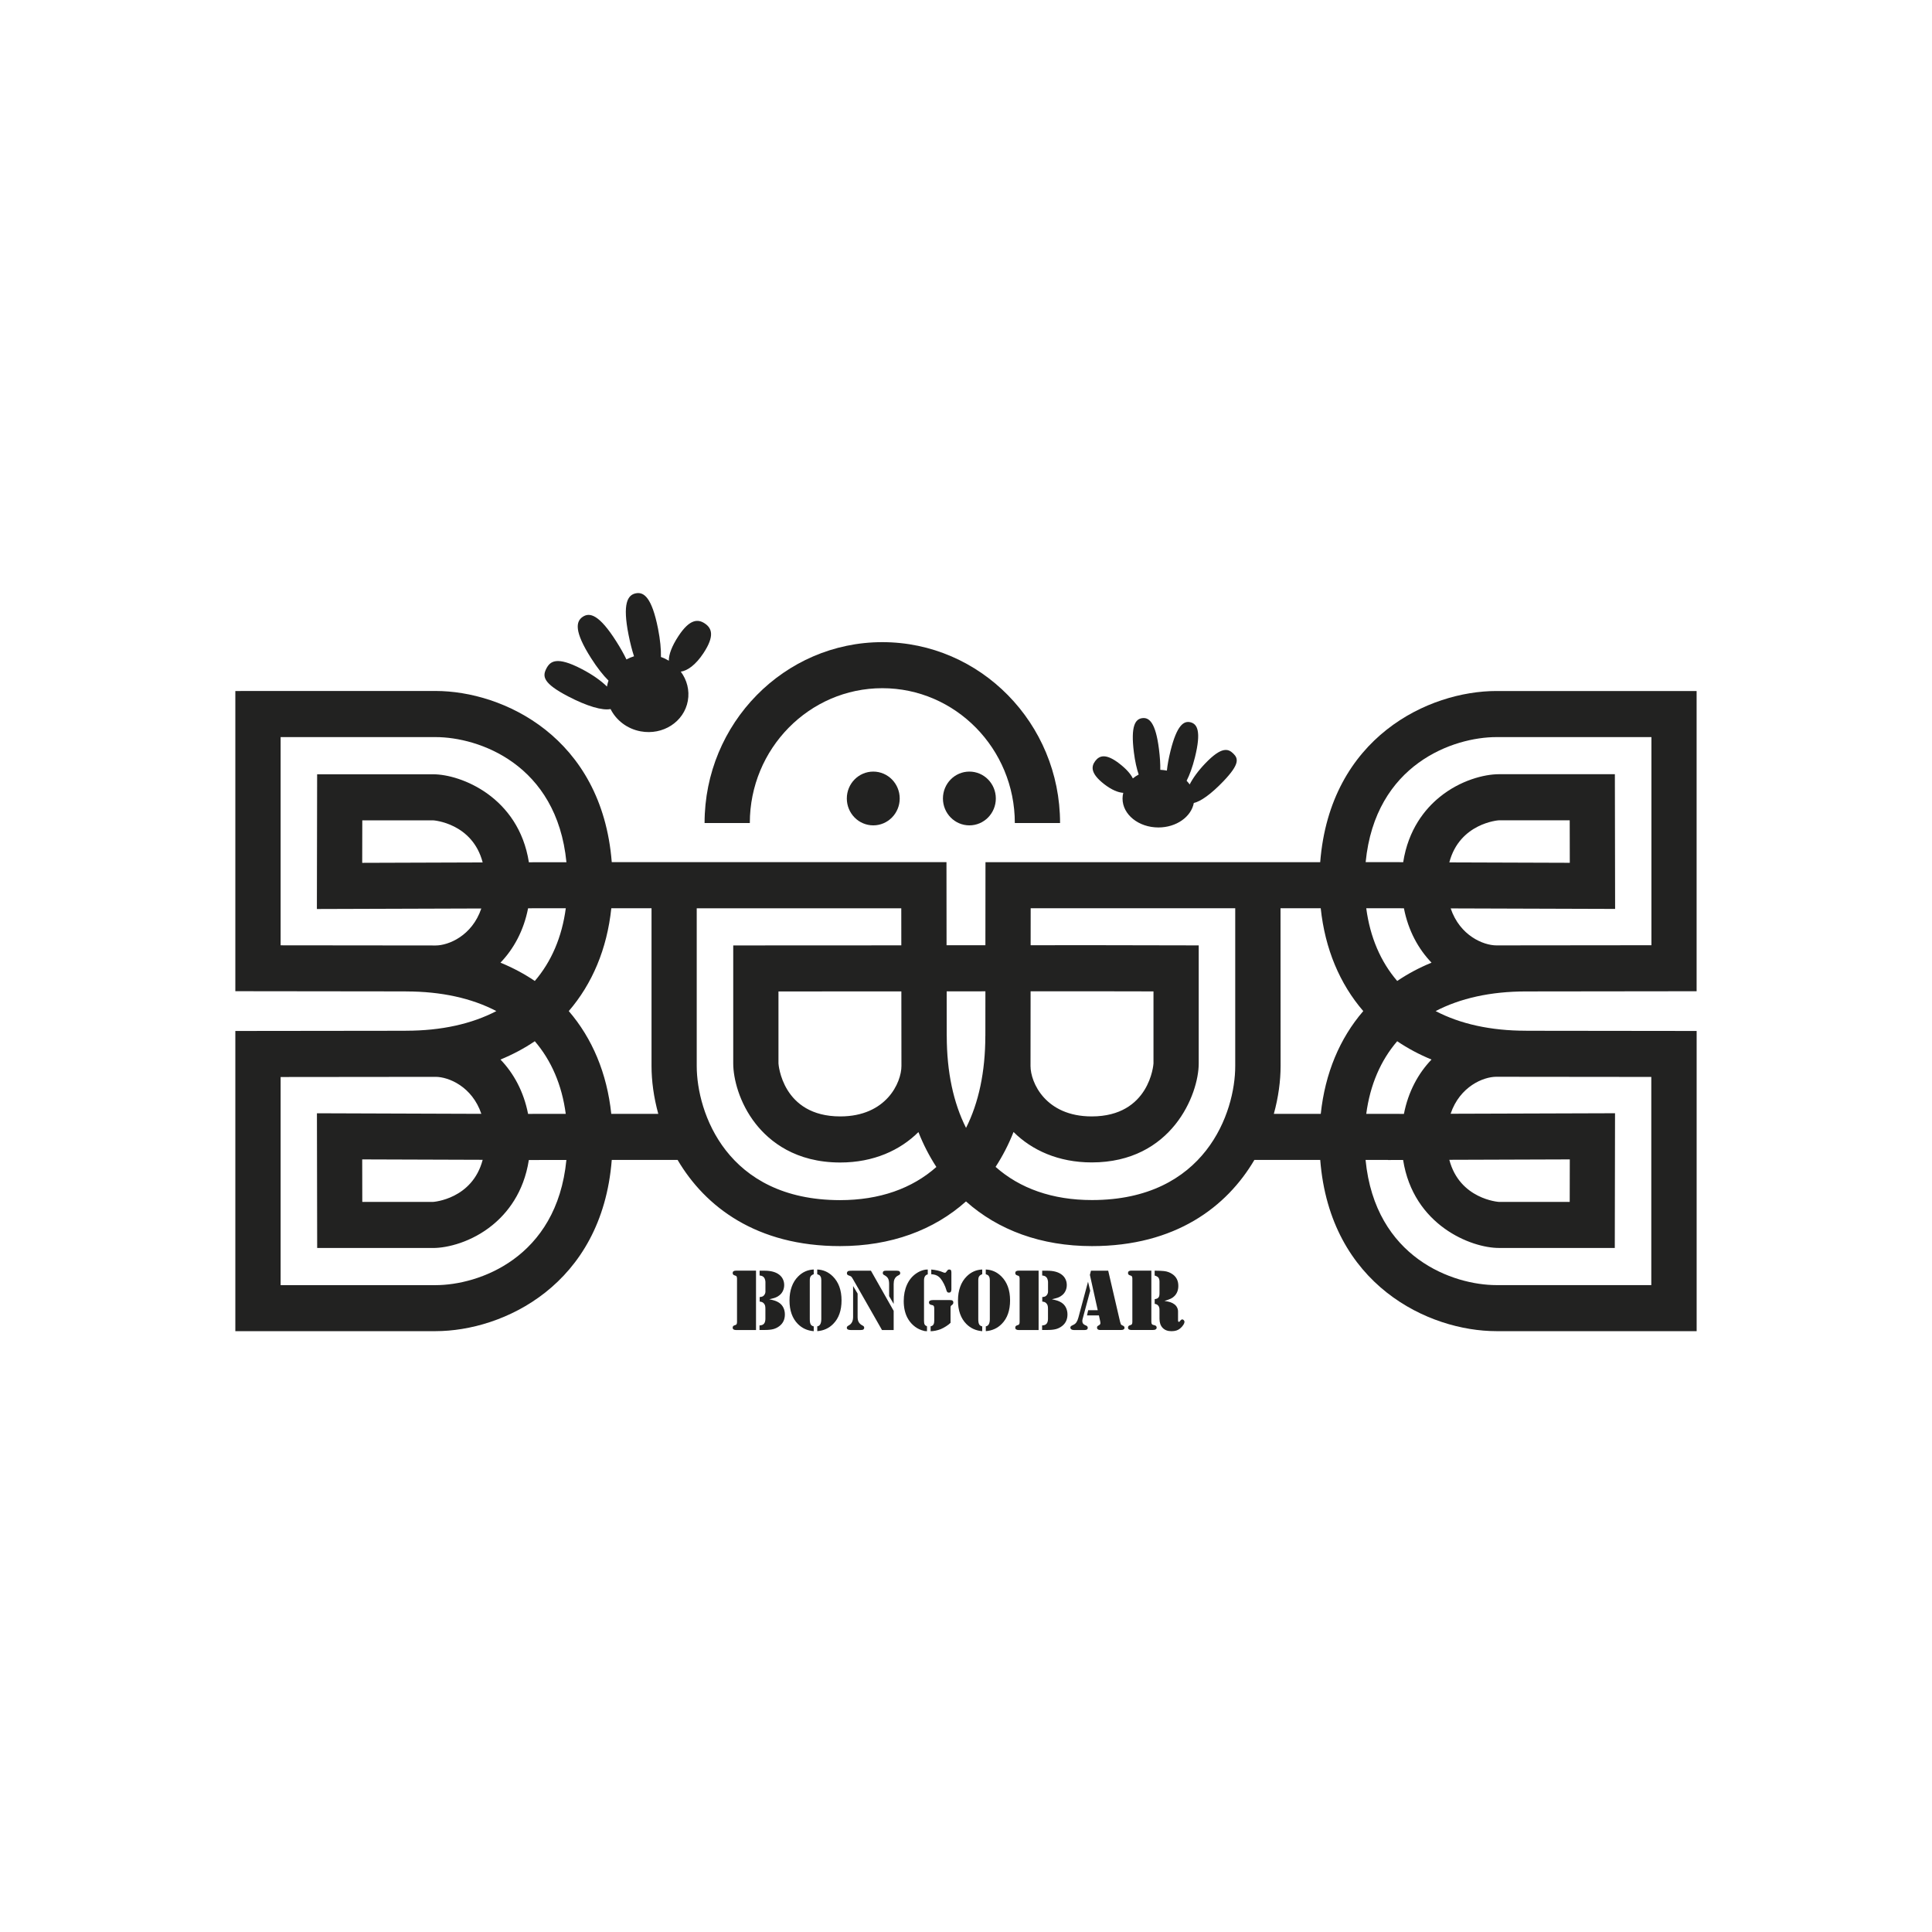 <?xml version="1.0" encoding="utf-8"?>
<!-- Generator: Adobe Illustrator 24.1.0, SVG Export Plug-In . SVG Version: 6.00 Build 0)  -->
<svg version="1.1" xmlns="http://www.w3.org/2000/svg" xmlns:xlink="http://www.w3.org/1999/xlink" x="0px" y="0px"
	 viewBox="0 0 480 480" style="enable-background:new 0 0 480 480;" xml:space="preserve">
<style type="text/css">
	.st0{fill:#FFFFFF;}
	.st1{fill:#222221;}
</style>
<g id="Ebene_2">
	<rect class="st0" width="480" height="480"/>
</g>
<g id="Ebene_1">
	<g>
		<path class="st1" d="M174.78,162.26c2.81-4.26,2.08-6.17,0.36-7.34c-1.72-1.17-3.77-1.16-6.57,3.09c-1.67,2.53-2.42,4.62-2.4,6.14
			c-0.61-0.37-1.26-0.68-1.96-0.92c0.04-1.89-0.17-4.23-0.72-7.02c-1.54-7.77-3.51-9.21-5.53-8.8c-2.03,0.41-3.34,2.53-1.8,10.3
			c0.41,2.07,0.87,3.85,1.36,5.34c-0.66,0.2-1.28,0.47-1.88,0.79c-0.64-1.34-1.48-2.84-2.53-4.49c-4.23-6.66-6.58-7.26-8.31-6.12
			c-1.74,1.14-2.2,3.6,2.03,10.25c1.55,2.44,3.02,4.3,4.35,5.61c-0.14,0.41-0.26,0.83-0.34,1.27c-0.01,0.07-0.02,0.14-0.03,0.22
			c-1.46-1.43-3.58-2.96-6.28-4.36c-6.27-3.27-7.88-1.93-8.82-0.06c-0.94,1.87-0.86,3.57,5.41,6.84c4.75,2.48,8.58,3.58,10.57,3.16
			c1.38,2.76,4.08,4.91,7.47,5.54c5.54,1.03,10.79-2.36,11.73-7.58c0.47-2.62-0.23-5.2-1.75-7.25
			C170.79,166.64,172.84,165.21,174.78,162.26z"/>
		<path class="st1" d="M306.42,187.23c-1.24-1.23-2.88-1.85-7,2.46c-1.78,1.86-3.06,3.66-3.85,5.2c-0.23-0.32-0.48-0.63-0.76-0.91
			c0.74-1.43,1.45-3.36,2.07-5.83c1.6-6.45,0.59-8.27-1.09-8.7c-1.68-0.43-3.39,0.69-4.99,7.14c-0.46,1.87-0.75,3.49-0.89,4.86
			c-0.53-0.1-1.07-0.16-1.64-0.19c0.03-1.43-0.08-3.15-0.33-5.15c-0.83-6.59-2.43-7.92-4.15-7.69c-1.72,0.22-2.91,1.91-2.08,8.5
			c0.28,2.23,0.7,4.06,1.19,5.51c-0.52,0.28-1.01,0.6-1.45,0.96c-0.53-1.09-1.61-2.33-3.31-3.65c-3.36-2.61-4.99-2.06-6.04-0.66
			c-1.05,1.4-1.13,3.12,2.22,5.73c1.84,1.43,3.47,2.09,4.75,2.17c-0.12,0.46-0.18,0.94-0.18,1.43c0,3.96,3.99,7.17,8.91,7.17
			c4.46,0,8.15-2.64,8.8-6.09c1.71-0.36,4.34-2.25,7.31-5.35C308.04,189.83,307.67,188.46,306.42,187.23z"/>
		<path class="st1" d="M379.12,246.32l42.4-0.05v-74.58l-49.75-0.01c-16.78,0-41.32,11.45-43.77,42.53h-15.85v0h-67.31l-0.02,20.63
			l-9.65,0l-0.02-20.64h-67.31v0h-15.85c-2.45-31.07-26.98-42.53-43.77-42.53l-49.75,0.01v74.58l42.4,0.05v0.01
			c8.8,0,16.35,1.69,22.45,4.88c-6.1,3.18-13.65,4.88-22.45,4.88v0.01l-42.4,0.05v74.58l49.75,0c16.79,0,41.33-11.46,43.77-42.54
			h16.36c6.87,11.67,19.62,21.41,40.35,21.41c12.64,0,23.31-3.96,31.3-11.1c7.99,7.13,18.66,11.1,31.3,11.1
			c20.73,0,33.48-9.74,40.35-21.41h16.36c2.44,31.08,26.98,42.54,43.77,42.54l49.75,0v-74.58l-42.4-0.05v-0.01
			c-8.8,0-16.35-1.69-22.45-4.88c6.1-3.18,13.65-4.88,22.45-4.88V246.32z M339.44,276.74c0.95-7.19,3.58-13.27,7.69-18.05
			c2.61,1.77,5.46,3.29,8.53,4.55c-3.28,3.41-5.78,7.96-6.86,13.51l-1.1,0v-0.01H339.44z M339.44,225.65h6.14l3.22,0.01
			c1.08,5.55,3.58,10.1,6.86,13.51c-3.07,1.26-5.92,2.78-8.53,4.55C343.02,238.93,340.39,232.85,339.44,225.65z M371.78,183.13
			l38.51,0v51.71l-38.51,0.04c-3.19,0-9.06-2.38-11.36-9.19l40.85,0.13l-0.06-33.47h-28.81c-3.59,0-9.6,1.49-14.74,5.69
			c-3.6,2.93-7.77,8-9.04,16.17l-0.91,0v-0.01h-8.42C341.68,189.78,361.16,183.13,371.78,183.13z M360.08,214.26
			c2.56-9.77,12.2-10.46,12.32-10.46h17.59l0.02,10.56L360.08,214.26z M244.82,246.29l-0.01,11.08h-0.01
			c0,8.95-1.66,16.64-4.79,22.85c-3.13-6.21-4.79-13.89-4.79-22.85h-0.01l-0.01-11.07L244.82,246.29z M270.82,246.28l15.76,0.03
			v17.9c0,0.13-0.9,13.16-15.35,13.16c-11.49,0-15.2-8.44-15.2-12.53l0.02-18.56L270.82,246.28z M223.96,264.84
			c0,4.09-3.72,12.53-15.2,12.53c-14.45,0-15.35-13.03-15.35-13.16v-17.89l30.53-0.01L223.96,264.84z M132.3,276.74v0.01l-1.1,0
			c-1.08-5.55-3.58-10.1-6.86-13.51c3.07-1.26,5.92-2.78,8.53-4.55c4.11,4.79,6.74,10.86,7.69,18.05H132.3z M132.87,243.72
			c-2.61-1.77-5.46-3.29-8.53-4.55c3.28-3.41,5.78-7.96,6.86-13.51l3.78-0.01h5.59C139.61,232.85,136.98,238.93,132.87,243.72z
			 M69.72,183.13l38.51,0c10.62,0,30.1,6.65,32.5,31.09h-8.42v0.01l-0.91,0c-2.55-16.23-16.9-21.86-23.78-21.86H78.79l-0.06,33.47
			l40.85-0.13c-2.3,6.81-8.17,9.19-11.35,9.19l-38.51-0.04V183.13z M119.92,214.27l-29.93,0.1l0.02-10.56h17.59
			C107.72,203.8,117.37,204.49,119.92,214.27z M108.23,319.29l-38.51,0v-51.71l38.51-0.04c3.19,0,9.06,2.38,11.36,9.19l-40.85-0.14
			l0.06,33.47h28.81c3.59,0,9.6-1.49,14.74-5.69c3.6-2.93,7.77-8,9.04-16.17l2.54,0.01v-0.02h6.79
			C138.33,312.63,118.84,319.29,108.23,319.29z M119.92,288.15c-2.56,9.77-12.2,10.46-12.32,10.46H90.01l-0.02-10.56L119.92,288.15z
			 M151.87,276.74c-1.07-10.12-4.73-18.77-10.56-25.54c5.83-6.77,9.5-15.43,10.57-25.55h9.99l0,39.18c0,3.7,0.54,7.77,1.68,11.91
			H151.87z M173.1,264.84l0-39.18h50.82l0.01,9.21l-41.76,0.02v29.33c0,3.65,1.46,9.77,5.59,15c3.45,4.38,9.9,9.6,21,9.6
			c8.27,0,14.88-3.04,19.42-7.56c1.23,3.12,2.73,6.01,4.46,8.67c-6.02,5.35-14.12,8.24-23.95,8.24
			C180.54,298.15,173.1,276.36,173.1,264.84z M271.3,298.15c-9.82,0-17.92-2.88-23.95-8.24c1.73-2.66,3.23-5.55,4.46-8.67
			c4.54,4.52,11.15,7.56,19.42,7.56c19.89,0,26.59-16.89,26.59-24.6v-29.32l-25.98-0.05v0l-1.01,0l-0.26,0v0l-14.51,0.01l0.01-9.19
			h50.82l0,39.18C306.91,276.36,299.46,298.15,271.3,298.15z M318.14,225.65h9.99c1.07,10.12,4.73,18.78,10.57,25.55
			c-5.83,6.76-9.49,15.42-10.56,25.54h-11.66c1.14-4.13,1.68-8.21,1.68-11.91L318.14,225.65z M410.28,319.28l-38.51,0
			c-10.62,0-30.11-6.66-32.5-31.1h5.58v0.02l3.75-0.01c2.55,16.23,16.9,21.86,23.78,21.86h28.81l0.06-33.47l-40.85,0.13
			c2.3-6.81,8.17-9.19,11.35-9.19l38.51,0.04V319.28z M360.08,288.15l29.93-0.1l-0.02,10.56h-17.59
			C372.28,298.61,362.64,297.92,360.08,288.15z"/>
		<path class="st1" d="M219.21,170.98c18.15,0,32.92,15.03,32.92,33.5h11.24c0-24.78-19.81-44.94-44.16-44.94
			s-44.16,20.16-44.16,44.94h11.24C186.29,186.01,201.06,170.98,219.21,170.98z"/>
		<ellipse class="st1" cx="216.96" cy="198.38" rx="6.57" ry="6.68"/>
		<ellipse class="st1" cx="240.84" cy="198.38" rx="6.57" ry="6.68"/>
		<g>
			<path class="st1" d="M187.83,315.7v14.74h-4.72h-0.28c-0.25,0-0.45-0.05-0.59-0.15c-0.14-0.1-0.21-0.24-0.21-0.42
				c0-0.3,0.14-0.49,0.42-0.58c0.23-0.08,0.37-0.13,0.41-0.15c0.04-0.02,0.08-0.06,0.12-0.12c0.08-0.11,0.13-0.3,0.13-0.55v-10.81
				c0-0.25-0.04-0.44-0.13-0.55c-0.04-0.06-0.08-0.11-0.12-0.12c-0.04-0.02-0.18-0.07-0.41-0.15c-0.28-0.09-0.42-0.29-0.42-0.58
				c0-0.18,0.07-0.32,0.21-0.42c0.14-0.1,0.33-0.15,0.59-0.15h0.28H187.83z M191.13,322.8c0.64,0.13,1.13,0.26,1.47,0.38
				c0.34,0.12,0.65,0.28,0.93,0.46c0.47,0.31,0.84,0.72,1.09,1.23c0.25,0.51,0.38,1.07,0.38,1.7c0,1.23-0.45,2.19-1.34,2.88
				c-0.46,0.36-0.97,0.61-1.52,0.76c-0.56,0.15-1.28,0.22-2.18,0.22h-1.26v-1.13c0.28-0.02,0.51-0.06,0.67-0.12
				c0.16-0.06,0.31-0.16,0.44-0.31c0.23-0.27,0.35-0.68,0.35-1.24v-2.45c0-0.36-0.03-0.64-0.09-0.84c-0.06-0.2-0.17-0.38-0.33-0.55
				c-0.12-0.13-0.25-0.22-0.39-0.28c-0.14-0.06-0.34-0.1-0.61-0.14v-1.12c0.26-0.02,0.47-0.06,0.61-0.11
				c0.15-0.05,0.28-0.13,0.4-0.25c0.11-0.11,0.21-0.25,0.29-0.42c0.08-0.17,0.12-0.33,0.13-0.48v-0.59v-1.87
				c0-0.19-0.03-0.4-0.1-0.61c-0.06-0.21-0.14-0.38-0.23-0.5c-0.13-0.17-0.28-0.29-0.45-0.37c-0.17-0.08-0.39-0.13-0.67-0.16v-1.19
				h1.22c1.61,0,2.84,0.34,3.69,1.02c0.39,0.31,0.69,0.68,0.89,1.12c0.21,0.44,0.31,0.91,0.31,1.43c0,0.5-0.1,0.98-0.31,1.43
				c-0.21,0.45-0.5,0.82-0.88,1.11c-0.28,0.23-0.59,0.42-0.96,0.56C192.3,322.51,191.79,322.65,191.13,322.8z"/>
			<path class="st1" d="M202.17,316.57c-0.36,0.13-0.62,0.31-0.76,0.53c-0.15,0.22-0.22,0.55-0.22,0.98v9.66
				c0,0.63,0.08,1.08,0.25,1.34c0.13,0.22,0.38,0.37,0.73,0.46v1.19c-1.57-0.13-2.89-0.73-3.95-1.8c-1.38-1.4-2.07-3.34-2.07-5.84
				c0-1.25,0.18-2.39,0.55-3.4c0.36-1.01,0.9-1.87,1.62-2.58c0.54-0.54,1.13-0.95,1.76-1.23c0.63-0.28,1.33-0.44,2.09-0.48V316.57z
				 M203.04,316.57v-1.17c0.76,0.04,1.46,0.19,2.1,0.48c0.63,0.28,1.22,0.69,1.77,1.23c1.44,1.43,2.17,3.42,2.17,5.97
				c0,2.5-0.69,4.45-2.07,5.84c-1.06,1.08-2.38,1.68-3.96,1.8v-1.19c0.18-0.04,0.33-0.1,0.43-0.17c0.1-0.07,0.2-0.17,0.28-0.3
				c0.19-0.3,0.29-0.74,0.29-1.34v-9.66c0-0.38-0.06-0.68-0.19-0.91c-0.08-0.15-0.19-0.27-0.3-0.36
				C203.43,316.73,203.26,316.65,203.04,316.57z"/>
			<path class="st1" d="M211.94,319.49l1.13,1.9v5.79c0,0.5,0.08,0.92,0.25,1.24c0.17,0.32,0.43,0.59,0.79,0.8l0.32,0.18
				c0.18,0.11,0.28,0.27,0.28,0.49c0,0.17-0.07,0.3-0.2,0.41c-0.11,0.09-0.35,0.14-0.7,0.14h-2.45c-0.64,0-0.97-0.19-0.97-0.56
				c0-0.13,0.03-0.23,0.1-0.31c0.07-0.08,0.21-0.18,0.44-0.31c0.68-0.38,1.02-1.08,1.02-2.08V319.49z M216.38,315.7l5.65,9.98v4.76
				h-2.9l-7.21-12.64c-0.16-0.27-0.28-0.46-0.38-0.57c-0.1-0.11-0.23-0.19-0.38-0.24l-0.4-0.15c-0.11-0.04-0.19-0.1-0.25-0.19
				c-0.06-0.09-0.1-0.2-0.1-0.31c0-0.12,0.03-0.24,0.1-0.34c0.06-0.1,0.15-0.18,0.25-0.22c0.12-0.05,0.45-0.08,0.98-0.08H216.38z
				 M222.03,323.95l-1.13-1.93v-2.99c0-0.6-0.09-1.07-0.26-1.39c-0.17-0.32-0.48-0.6-0.92-0.83c-0.15-0.07-0.25-0.15-0.31-0.23
				c-0.06-0.08-0.08-0.19-0.08-0.32c0-0.19,0.06-0.34,0.19-0.43c0.12-0.09,0.32-0.13,0.6-0.13h2.65c0.36,0,0.6,0.06,0.71,0.17
				c0.12,0.12,0.18,0.25,0.18,0.41c0,0.15-0.03,0.26-0.1,0.34c-0.07,0.08-0.23,0.18-0.48,0.31c-0.38,0.19-0.66,0.49-0.85,0.9
				c-0.13,0.3-0.2,0.7-0.2,1.2V323.95z"/>
			<path class="st1" d="M230.5,315.41v1.2c-0.62,0.15-0.93,0.66-0.93,1.51v10.06c0,0.39,0.05,0.69,0.16,0.9
				c0.09,0.17,0.29,0.32,0.58,0.44v1.22c-0.23,0-0.43-0.02-0.62-0.05c-0.19-0.04-0.44-0.11-0.75-0.22
				c-0.74-0.26-1.42-0.65-2.02-1.19c-0.6-0.53-1.1-1.17-1.49-1.91c-0.6-1.16-0.9-2.53-0.9-4.12c0-1.53,0.27-2.89,0.81-4.08
				c0.54-1.19,1.31-2.12,2.31-2.8c0.58-0.4,1.2-0.68,1.87-0.85C229.8,315.44,230.13,315.41,230.5,315.41z M236.17,328.64
				c-0.28,0.29-0.66,0.58-1.13,0.88c-0.47,0.3-0.92,0.53-1.33,0.71c-0.38,0.15-0.81,0.27-1.27,0.37c-0.46,0.09-0.87,0.14-1.23,0.14
				v-1.22c0.21-0.05,0.36-0.11,0.46-0.18c0.1-0.07,0.19-0.17,0.26-0.3c0.12-0.22,0.18-0.51,0.18-0.85v-3.15
				c0-0.28-0.05-0.48-0.16-0.6c-0.05-0.07-0.1-0.12-0.15-0.14c-0.05-0.02-0.21-0.06-0.49-0.12c-0.34-0.09-0.51-0.29-0.51-0.6
				c0-0.19,0.08-0.33,0.24-0.43c0.16-0.1,0.39-0.15,0.71-0.15h0.35h3.88c0.32,0,0.54,0.04,0.67,0.14c0.13,0.09,0.2,0.25,0.2,0.47
				c0,0.14-0.03,0.25-0.08,0.34c-0.05,0.09-0.15,0.19-0.29,0.29c-0.14,0.1-0.23,0.19-0.27,0.28c-0.04,0.09-0.05,0.24-0.05,0.48
				V328.64z M231.37,316.58v-1.17c1.15,0.11,2.1,0.32,2.84,0.65c0.22,0.1,0.39,0.15,0.51,0.15c0.11,0,0.2-0.03,0.26-0.08
				c0.06-0.05,0.18-0.21,0.37-0.46c0.13-0.18,0.29-0.27,0.48-0.27c0.2,0,0.34,0.06,0.42,0.17c0.08,0.11,0.12,0.3,0.12,0.56v4.2
				c0,0.55-0.2,0.82-0.59,0.82c-0.2,0-0.35-0.05-0.44-0.16c-0.1-0.11-0.19-0.32-0.27-0.64c-0.11-0.4-0.3-0.87-0.57-1.41
				c-0.28-0.54-0.54-0.96-0.8-1.27c-0.29-0.36-0.62-0.62-0.98-0.79C232.36,316.71,231.91,316.61,231.37,316.58z"/>
			<path class="st1" d="M244.03,316.57c-0.36,0.13-0.62,0.31-0.76,0.53c-0.15,0.22-0.22,0.55-0.22,0.98v9.66
				c0,0.63,0.08,1.08,0.25,1.34c0.13,0.22,0.38,0.37,0.73,0.46v1.19c-1.57-0.13-2.89-0.73-3.95-1.8c-1.38-1.4-2.07-3.34-2.07-5.84
				c0-1.25,0.18-2.39,0.55-3.4c0.36-1.01,0.9-1.87,1.62-2.58c0.54-0.54,1.13-0.95,1.76-1.23c0.63-0.28,1.33-0.44,2.09-0.48V316.57z
				 M244.91,316.57v-1.17c0.76,0.04,1.46,0.19,2.1,0.48c0.63,0.28,1.22,0.69,1.77,1.23c1.44,1.43,2.17,3.42,2.17,5.97
				c0,2.5-0.69,4.45-2.07,5.84c-1.06,1.08-2.38,1.68-3.96,1.8v-1.19c0.18-0.04,0.33-0.1,0.43-0.17c0.1-0.07,0.2-0.17,0.28-0.3
				c0.19-0.3,0.29-0.74,0.29-1.34v-9.66c0-0.38-0.06-0.68-0.19-0.91c-0.08-0.15-0.19-0.27-0.3-0.36
				C245.29,316.73,245.12,316.65,244.91,316.57z"/>
			<path class="st1" d="M258.04,315.7v14.74h-4.72h-0.28c-0.25,0-0.45-0.05-0.59-0.15c-0.14-0.1-0.21-0.24-0.21-0.42
				c0-0.3,0.14-0.49,0.42-0.58c0.23-0.08,0.37-0.13,0.41-0.15c0.04-0.02,0.08-0.06,0.12-0.12c0.08-0.11,0.13-0.3,0.13-0.55v-10.81
				c0-0.25-0.04-0.44-0.13-0.55c-0.04-0.06-0.08-0.11-0.12-0.12c-0.04-0.02-0.18-0.07-0.41-0.15c-0.28-0.09-0.42-0.29-0.42-0.58
				c0-0.18,0.07-0.32,0.21-0.42c0.14-0.1,0.33-0.15,0.59-0.15h0.28H258.04z M261.34,322.8c0.64,0.13,1.13,0.26,1.47,0.38
				c0.34,0.12,0.65,0.28,0.93,0.46c0.47,0.31,0.84,0.72,1.09,1.23c0.25,0.51,0.38,1.07,0.38,1.7c0,1.23-0.45,2.19-1.34,2.88
				c-0.46,0.36-0.97,0.61-1.52,0.76c-0.56,0.15-1.28,0.22-2.18,0.22h-1.26v-1.13c0.28-0.02,0.51-0.06,0.67-0.12
				c0.16-0.06,0.31-0.16,0.44-0.31c0.23-0.27,0.35-0.68,0.35-1.24v-2.45c0-0.36-0.03-0.64-0.09-0.84c-0.06-0.2-0.17-0.38-0.33-0.55
				c-0.12-0.13-0.25-0.22-0.39-0.28c-0.14-0.06-0.34-0.1-0.61-0.14v-1.12c0.26-0.02,0.47-0.06,0.61-0.11
				c0.15-0.05,0.28-0.13,0.4-0.25c0.11-0.11,0.21-0.25,0.29-0.42c0.08-0.17,0.12-0.33,0.13-0.48v-0.59v-1.87
				c0-0.19-0.03-0.4-0.1-0.61c-0.06-0.21-0.14-0.38-0.23-0.5c-0.13-0.17-0.28-0.29-0.45-0.37c-0.17-0.08-0.39-0.13-0.67-0.16v-1.19
				h1.22c1.61,0,2.84,0.34,3.69,1.02c0.39,0.31,0.69,0.68,0.89,1.12c0.21,0.44,0.31,0.91,0.31,1.43c0,0.5-0.1,0.98-0.31,1.43
				c-0.21,0.45-0.5,0.82-0.88,1.11c-0.28,0.23-0.59,0.42-0.96,0.56C262.5,322.51,261.99,322.65,261.34,322.8z"/>
			<path class="st1" d="M270.32,318.44l0.54,2.24l-1.88,6.98c-0.06,0.2-0.08,0.39-0.08,0.56c0,0.45,0.21,0.78,0.63,0.97l0.37,0.17
				c0.23,0.11,0.35,0.29,0.35,0.54c0,0.36-0.26,0.54-0.77,0.54h-2.7c-0.26,0-0.47-0.06-0.62-0.17c-0.15-0.11-0.23-0.26-0.23-0.46
				c0-0.21,0.16-0.38,0.47-0.52c0.29-0.13,0.5-0.25,0.64-0.35c0.14-0.1,0.27-0.25,0.4-0.43c0.2-0.3,0.36-0.69,0.49-1.18
				L270.32,318.44z M271.05,315.7h4.28l2.95,12.69c0.06,0.22,0.12,0.42,0.19,0.59c0.06,0.14,0.21,0.25,0.42,0.33
				c0.18,0.08,0.31,0.16,0.38,0.24c0.07,0.08,0.11,0.19,0.11,0.32c0,0.37-0.28,0.56-0.83,0.56h-5.3c-0.21,0-0.38-0.05-0.51-0.16
				c-0.13-0.1-0.19-0.24-0.19-0.42c0-0.14,0.03-0.25,0.08-0.32c0.06-0.07,0.18-0.16,0.38-0.27c0.14-0.07,0.24-0.15,0.3-0.24
				c0.06-0.09,0.08-0.19,0.08-0.32c0-0.12-0.01-0.23-0.03-0.32l-0.34-1.57h-2.96l0.29-1.29h2.38l-1.95-8.78L271.05,315.7z"/>
			<path class="st1" d="M286.05,315.7v12.69c0,0.28,0.05,0.48,0.16,0.6c0.06,0.07,0.11,0.12,0.16,0.14
				c0.05,0.02,0.21,0.06,0.49,0.13c0.34,0.08,0.51,0.28,0.51,0.59c0,0.19-0.09,0.34-0.28,0.45c-0.13,0.09-0.36,0.13-0.67,0.13h-0.36
				h-4.73h-0.28c-0.25,0-0.45-0.05-0.59-0.15c-0.14-0.1-0.21-0.24-0.21-0.42c0-0.3,0.14-0.49,0.42-0.58
				c0.23-0.08,0.37-0.13,0.41-0.15c0.04-0.02,0.08-0.06,0.12-0.12c0.08-0.11,0.13-0.3,0.13-0.55v-10.81c0-0.25-0.04-0.44-0.13-0.55
				c-0.04-0.06-0.08-0.11-0.12-0.12c-0.04-0.02-0.18-0.07-0.41-0.15c-0.28-0.09-0.42-0.29-0.42-0.58c0-0.18,0.07-0.32,0.21-0.42
				c0.14-0.1,0.33-0.15,0.59-0.15h0.28H286.05z M289.31,323.21c0.65,0.1,1.15,0.21,1.5,0.33c0.35,0.12,0.67,0.29,0.95,0.5
				c0.3,0.22,0.53,0.49,0.68,0.8c0.16,0.31,0.24,0.64,0.24,0.98v2.24c0,0.23,0.07,0.35,0.22,0.35c0.06,0,0.1-0.02,0.14-0.05
				c0.04-0.03,0.09-0.09,0.16-0.19c0.18-0.24,0.36-0.37,0.54-0.37c0.12,0,0.24,0.06,0.36,0.19c0.12,0.13,0.18,0.26,0.18,0.39
				c0,0.22-0.1,0.5-0.31,0.82c-0.21,0.32-0.47,0.61-0.78,0.86c-0.29,0.24-0.61,0.41-0.94,0.51c-0.34,0.1-0.74,0.16-1.2,0.16
				c-0.93,0-1.66-0.27-2.19-0.82c-0.52-0.54-0.79-1.3-0.79-2.27v-1.81c0-0.4,0-0.64-0.01-0.7c-0.04-0.29-0.13-0.54-0.3-0.75
				c-0.21-0.25-0.5-0.4-0.88-0.44v-1.16c0.38-0.06,0.65-0.16,0.82-0.3c0.14-0.13,0.24-0.28,0.29-0.44c0.05-0.17,0.08-0.41,0.08-0.73
				v-2.86c0-0.45-0.09-0.79-0.26-1.02c-0.17-0.22-0.49-0.4-0.94-0.53v-1.2h0.28c0.79,0,1.45,0.03,2.01,0.09
				c0.82,0.08,1.55,0.35,2.2,0.82c0.93,0.67,1.39,1.62,1.39,2.86c0,1.02-0.31,1.85-0.93,2.5c-0.26,0.27-0.57,0.5-0.92,0.67
				C290.55,322.8,290.02,323,289.31,323.21z"/>
		</g>
	</g>
</g>
</svg>
